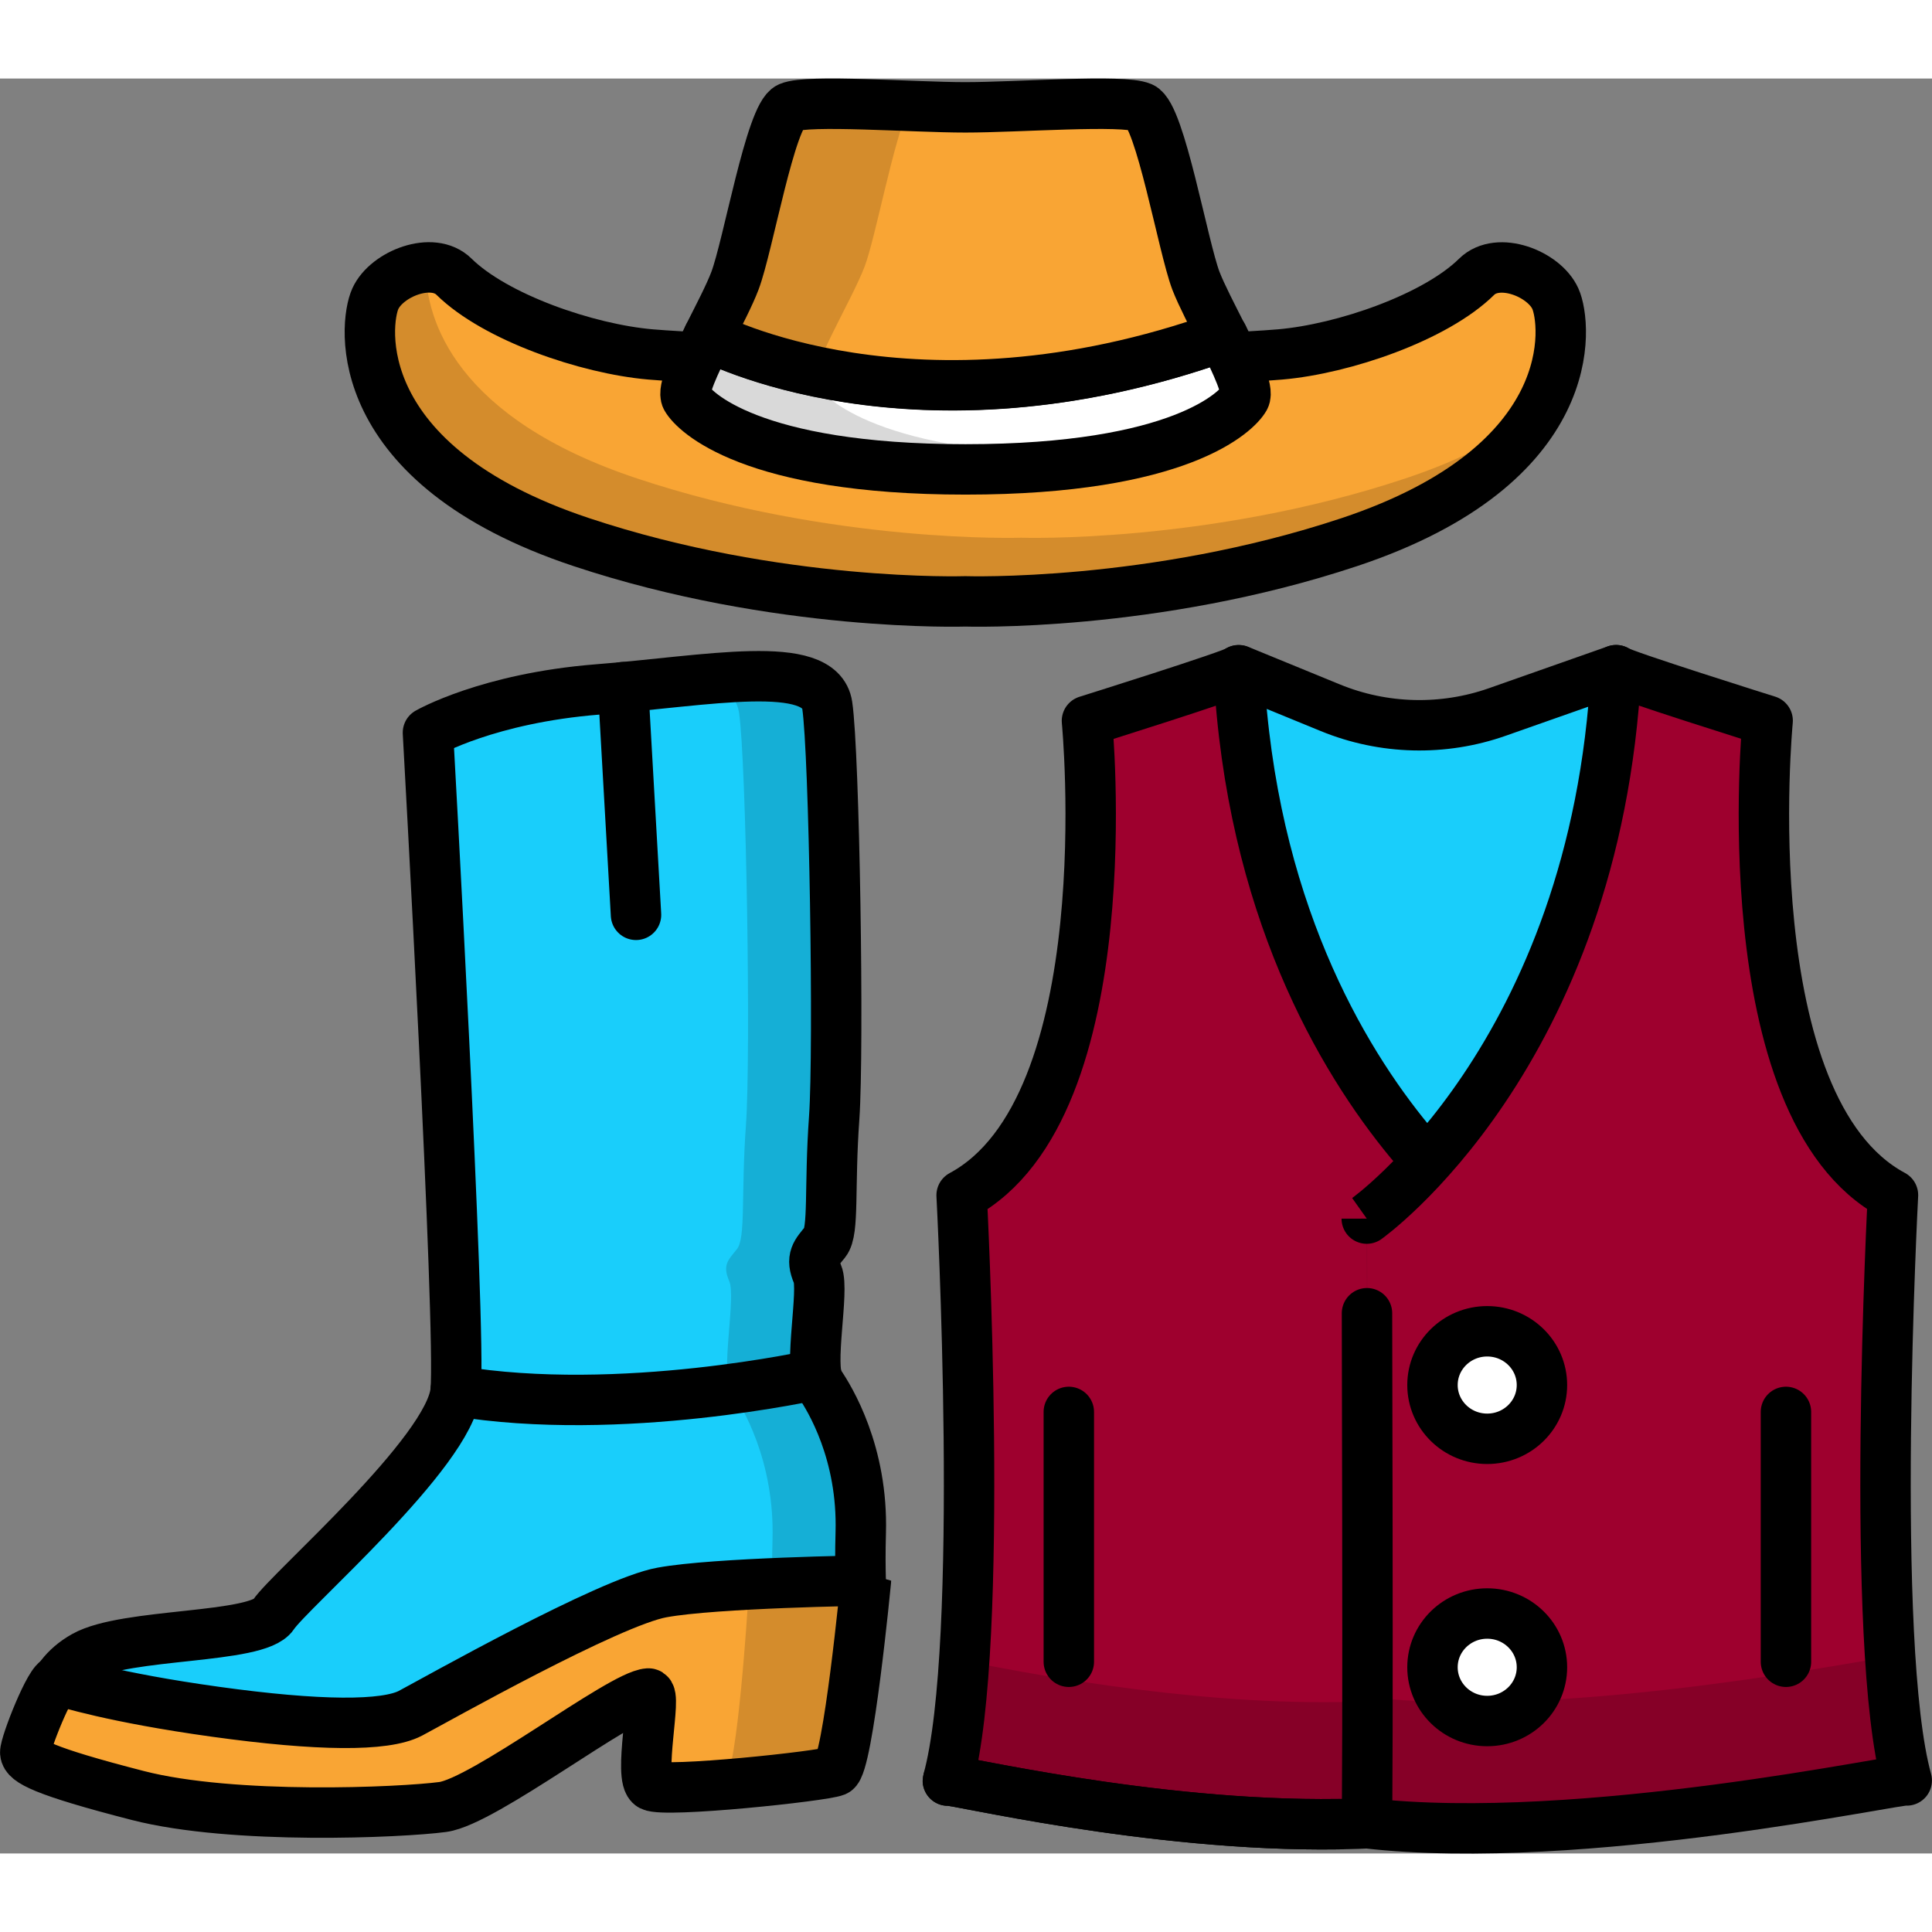 <?xml version="1.0" standalone="no"?>
<svg xmlns="http://www.w3.org/2000/svg" xmlns:xlink="http://www.w3.org/1999/xlink" id="Layer_1" x="0px" y="0px" viewBox="0 0 119.32 109.62" style="enable-background:new 0 0 119.32 109.62;" xml:space="preserve" width="137" height="137"><rect x="0" y="0" width="119.32" height="109.62" fill="#808080" stroke="none"/><style type="text/css">	.st0{fill:none;}	.st1{fill:#19CEFB;stroke:#000000;stroke-width:3.505;stroke-linecap:round;stroke-linejoin:round;}	.st2{fill:#9E002E;stroke:#000000;stroke-width:3.505;stroke-linecap:round;stroke-linejoin:round;}	.st3{opacity:0.15;enable-background:new    ;}	.st4{fill:#FFFFFF;stroke:#000000;stroke-width:3.505;stroke-linecap:round;stroke-linejoin:round;}	.st5{fill:none;stroke:#000000;stroke-width:2.337;stroke-linecap:round;stroke-linejoin:round;}	.st6{fill-rule:evenodd;clip-rule:evenodd;fill:#9E002E;}	.st7{fill-rule:evenodd;clip-rule:evenodd;fill:#19CEFB;}	.st8{fill:#19CEFB;}	.st9{fill-rule:evenodd;clip-rule:evenodd;}	.st10{fill-rule:evenodd;clip-rule:evenodd;fill:#CBCBCB;}	.st11{fill-rule:evenodd;clip-rule:evenodd;fill:#FFFFFF;}	.st12{fill-rule:evenodd;clip-rule:evenodd;fill:#D58930;}	.st13{fill-rule:evenodd;clip-rule:evenodd;fill:#F79B3E;}	.st14{fill-rule:evenodd;clip-rule:evenodd;fill:#9DA83B;}	.st15{fill-rule:evenodd;clip-rule:evenodd;fill:#BACB35;}	.st16{fill:none;stroke:#000000;stroke-width:3.505;stroke-linecap:round;stroke-linejoin:round;}	.st17{fill-rule:evenodd;clip-rule:evenodd;fill:#E5E5E5;}	.st18{opacity:0.15;fill-rule:evenodd;clip-rule:evenodd;enable-background:new    ;}	.st19{fill:#F9A534;stroke:#000000;stroke-width:3.505;stroke-linecap:round;stroke-linejoin:round;}	.st20{fill:#FFFFFF;}			.st21{fill-rule:evenodd;clip-rule:evenodd;fill:#19CEFB;stroke:#000000;stroke-width:3.127;stroke-linecap:round;stroke-linejoin:round;}	.st22{fill:#CBCBCB;}	.st23{fill:#D58930;}	.st24{fill:none;stroke:#000000;stroke-width:3.127;stroke-linecap:round;stroke-linejoin:round;}	.st25{fill:#19CEFB;stroke:#000000;stroke-width:3.114;stroke-linecap:round;stroke-linejoin:round;}	.st26{fill:#9E002E;stroke:#000000;stroke-width:3.114;stroke-linecap:round;stroke-linejoin:round;}	.st27{opacity:0.15;}	.st28{fill:#FFFFFF;stroke:#000000;stroke-width:3.114;stroke-linecap:round;stroke-linejoin:round;}	.st29{fill:none;stroke:#000000;stroke-width:3.114;stroke-linecap:round;stroke-linejoin:round;}	.st30{fill:#F9A534;stroke:#000000;stroke-width:3.114;stroke-linecap:round;stroke-linejoin:round;}			.st31{fill-rule:evenodd;clip-rule:evenodd;fill:#19CEFB;stroke:#000000;stroke-width:3.346;stroke-linecap:round;stroke-linejoin:round;}	.st32{fill:none;stroke:#000000;stroke-width:3.21;stroke-linecap:round;stroke-linejoin:round;}	.st33{fill:#F9A534;stroke:#000000;stroke-width:3.404;stroke-linecap:round;stroke-linejoin:round;}	.st34{fill:#FFFFFF;stroke:#000000;stroke-width:3.404;stroke-linecap:round;stroke-linejoin:round;}	.st35{fill:#19CEFB;stroke:#000000;stroke-width:3.404;stroke-linecap:round;stroke-linejoin:round;}	.st36{fill:#9E002E;stroke:#000000;stroke-width:3.404;stroke-linecap:round;stroke-linejoin:round;}	.st37{fill:#9E002E;stroke:#000000;stroke-width:3.182;stroke-linecap:round;stroke-linejoin:round;}	.st38{fill:#FFFFFF;stroke:#000000;stroke-width:3.182;stroke-linecap:round;stroke-linejoin:round;}	.st39{fill:none;stroke:#000000;stroke-width:3.182;stroke-linecap:round;stroke-linejoin:round;}	.st40{fill:#19CEFB;stroke:#000000;stroke-width:3.182;stroke-linecap:round;stroke-linejoin:round;}	.st41{fill:#F79B3E;stroke:#000000;stroke-width:3.182;stroke-linecap:round;stroke-linejoin:round;}	.st42{fill:#9E002E;stroke:#000000;stroke-width:3.068;stroke-linecap:round;stroke-linejoin:round;}	.st43{fill:#19CEFB;stroke:#000000;stroke-width:3.068;stroke-linecap:round;stroke-linejoin:round;}	.st44{fill:#F79B3E;stroke:#000000;stroke-width:3.068;stroke-linecap:round;stroke-linejoin:round;}	.st45{fill:#FFFFFF;stroke:#000000;stroke-width:3.068;stroke-linecap:round;stroke-linejoin:round;}			.st46{fill:none;stroke:#000000;stroke-width:3.068;stroke-linecap:round;stroke-linejoin:round;stroke-dasharray:0,0,5.783,5.783;}	.st47{fill:#FFFFFF;stroke:#000000;stroke-width:2.812;stroke-linecap:round;stroke-linejoin:round;}	.st48{fill:#F9A534;stroke:#000000;stroke-width:2.812;stroke-linecap:round;stroke-linejoin:round;}	.st49{fill:#19CEFB;stroke:#000000;stroke-width:2.812;stroke-linecap:round;stroke-linejoin:round;}	.st50{fill:#9E002E;}			.st51{fill-rule:evenodd;clip-rule:evenodd;fill:#9E002E;stroke:#000000;stroke-width:3.25;stroke-linecap:round;stroke-linejoin:round;}	.st52{fill:#19CEFB;stroke:#000000;stroke-width:3.25;stroke-linecap:round;stroke-linejoin:round;}			.st53{fill-rule:evenodd;clip-rule:evenodd;fill:#19CEFB;stroke:#000000;stroke-width:3.25;stroke-linecap:round;stroke-linejoin:round;}	.st54{fill:#F79B3E;stroke:#000000;stroke-width:3.25;stroke-linecap:round;stroke-linejoin:round;}			.st55{fill-rule:evenodd;clip-rule:evenodd;fill:#F79B3E;stroke:#000000;stroke-width:3.25;stroke-linecap:round;stroke-linejoin:round;}	.st56{fill:#9E002E;stroke:#000000;stroke-width:3.25;stroke-linecap:round;stroke-linejoin:round;}	.st57{fill:#FFFFFF;stroke:#000000;stroke-width:3.25;stroke-linecap:round;stroke-linejoin:round;}	.st58{fill:none;stroke:#000000;stroke-width:3.25;stroke-linecap:round;stroke-linejoin:round;}			.st59{fill-rule:evenodd;clip-rule:evenodd;fill:#F79B3E;stroke:#000000;stroke-width:3.128;stroke-linecap:round;stroke-linejoin:round;}	.st60{fill:#FFFFFF;stroke:#000000;stroke-width:3.204;stroke-linecap:round;stroke-linejoin:round;}	.st61{fill:#9E002E;stroke:#000000;stroke-width:3.204;stroke-linecap:round;stroke-linejoin:round;}	.st62{fill:#F9A534;stroke:#000000;stroke-width:3.204;stroke-linecap:round;stroke-linejoin:round;}</style><g>	<g>		<g>			<path class="st25" d="M76.5,36.54l5.66,2.32c3.29,1.35,6.97,1.44,10.32,0.26l7.33-2.58c0,0,1.5,21.97,1.28,23.8    c-0.22,1.83-1.56,8.41-4.14,9.63c-2.58,1.22-9.91,1.22-12.54-0.6c-2.63-1.83-9.44-13.19-10.37-16.44    c-0.93-3.25-1.13-11.97-1.13-11.97"/>			<path class="st26" d="M91.9,106.79c-2.83,0.68-6,0.97-9.24,1.02c-11.65,0.17-24.12-2.87-24.12-2.69    c2.32-8.37,0.85-36.15,0.85-36.15c10.06-5.41,7.74-29.3,7.74-29.3s9.09-2.85,9.37-3.12c0.76,14.55,6.34,23.97,10.56,29.09    c2.69,3.26,4.84,4.78,4.84,4.78S91.79,106.9,91.9,106.79L91.9,106.79z"/>			<path class="st25" d="M82.66,107.81c-11.65,0.17-24.12-2.87-24.12-2.69"/>			<g class="st27">				<path d="M59.69,68.79c-0.1,0.06-0.19,0.11-0.29,0.17c0,0,0.33,6.34,0.43,13.88C59.91,77.91,59.81,72.79,59.69,68.79L59.69,68.79     z"/>				<path d="M67.35,39.59c-0.14,0.04-0.21,0.07-0.21,0.07s0.07,0.75,0.14,2.02C67.31,40.96,67.34,40.26,67.35,39.59z"/>				<path d="M82.66,100.27c-9.68,0.14-19.92-1.93-23.11-2.54c-0.2,3.02-0.52,5.62-1.01,7.38c0-0.18,12.47,2.86,24.12,2.69     c3.24-0.04,6.41-0.34,9.24-1.02c-0.03,0.03-0.05-3.09-0.05-7.52C89.04,99.94,85.88,100.23,82.66,100.27L82.66,100.27z"/>				<path d="M91.85,93.27c0.01-10.35,0.05-22.87,0.05-22.87s-0.01-0.01-0.02-0.02C91.86,77.17,91.85,87.01,91.85,93.27L91.85,93.27z     "/>			</g>			<path class="st26" d="M84.41,70.41c0,0,14.16-10.05,15.4-33.87c0.27,0.27,9.36,3.12,9.36,3.12s-2.32,23.9,7.74,29.3    c0,0-1.47,27.78,0.85,36.15c0-0.23-20.12,4.16-33.36,2.64C84.52,107.86,84.41,70.4,84.41,70.41L84.41,70.41z"/>			<g class="st27">				<path d="M109.17,39.66c0,0-0.08-0.02-0.21-0.06c0.02,0.63,0.04,1.28,0.08,1.95C109.11,40.36,109.17,39.66,109.17,39.66z"/>				<path d="M116.62,68.79c-0.12,3.99-0.21,9.04-0.13,13.9c0.1-7.47,0.43-13.73,0.43-13.73C116.81,68.91,116.72,68.85,116.62,68.79     L116.62,68.79z"/>				<path d="M84.43,70.39l-0.02,0.02c0,0,0.04,12.81,0.05,23.43C84.47,87.44,84.45,77.36,84.43,70.39L84.43,70.39z"/>				<path d="M84.46,99.96c0,4.58-0.02,7.82-0.05,7.79c13.24,1.52,33.36-2.87,33.36-2.64c-0.5-1.81-0.83-4.52-1.03-7.66     C112.49,98.16,95.91,101.27,84.46,99.96L84.46,99.96z"/>			</g>			<g>				<ellipse class="st28" cx="91.85" cy="80.69" rx="3.38" ry="3.32"/>				<ellipse class="st28" cx="91.85" cy="98.12" rx="3.38" ry="3.32"/>			</g>		</g>		<g>			<line class="st29" x1="110.3" y1="82.35" x2="110.3" y2="97.78"/>			<line class="st29" x1="66.01" y1="82.35" x2="66.01" y2="97.78"/>		</g>	</g>	<g>		<path class="st30" d="M96.06,13.6c-0.69-1.54-3.53-2.66-4.86-1.36c-2.54,2.51-8.21,4.46-12.14,4.8   c-3.93,0.34-19.44,0.84-19.44,0.84s-15.51-0.5-19.44-0.84c-3.93-0.34-9.59-2.29-12.14-4.8c-1.32-1.31-4.16-0.18-4.86,1.36   s-1.68,10.24,12.72,15.03c12.14,4.04,23.72,3.66,23.72,3.66s11.58,0.38,23.72-3.66C97.74,23.83,96.75,15.13,96.06,13.6z"/>		<path class="st3" d="M86.79,24.7c-12.14,4.04-23.72,3.66-23.72,3.66s-11.58,0.38-23.72-3.66c-11.16-3.71-13.08-9.77-13.05-13.03   c-1.27,0.08-2.65,0.91-3.11,1.92c-0.69,1.54-1.68,10.24,12.72,15.03c12.14,4.04,23.72,3.66,23.72,3.66s11.58,0.38,23.72-3.66   c6.75-2.24,10.12-5.35,11.72-8.17C93.13,22,90.46,23.48,86.79,24.7L86.79,24.7z"/>		<path class="st28" d="M76.87,19.73c-0.46,0.83-3.97,4.41-17.24,4.41s-16.78-3.58-17.24-4.41c-0.27-0.48,0.51-2.11,1.37-3.82   c0,0,12.7,6.81,31.76,0C76.36,17.62,77.14,19.25,76.87,19.73z"/>		<path class="st30" d="M75.51,15.92c-19.06,6.81-31.76,0-31.76,0c0.63-1.25,1.3-2.53,1.64-3.43c0.81-2.13,2.2-10.21,3.35-10.71   c1.15-0.5,7.63,0,10.88,0c3.25,0,9.73-0.5,10.89,0c1.15,0.5,2.54,8.57,3.35,10.71C74.21,13.39,74.88,14.67,75.51,15.92   L75.51,15.92z"/>		<path class="st3" d="M67.63,23.27c-13.27,0-16.78-3.58-17.24-4.41s2.2-5.11,3.01-7.25c0.68-1.79,1.76-7.74,2.77-9.92   c-3.12-0.11-6.6-0.26-7.42,0.09c-1.15,0.5-2.54,8.57-3.35,10.71c-0.81,2.13-3.47,6.42-3.01,7.25s3.97,4.41,17.24,4.41   c4.29,0,7.55-0.37,10.03-0.91C69,23.26,68.33,23.27,67.63,23.27L67.63,23.27z"/>	</g>	<g>		<g>			<g>				<path class="st25" d="M2.94,101.29c0,0-0.29-2.42,2.27-3.86c2.56-1.44,10.68-1.05,11.67-2.55c0.98-1.5,10.91-10.05,11.26-13.83     S26.43,40.4,26.43,40.4s3.7-2.13,10.48-2.67c6.78-0.53,13.73-1.96,14.18,0.98c0.44,2.94,0.73,21.17,0.43,25.47     c-0.31,4.3,0,6.99-0.56,7.68c-0.56,0.69-0.9,0.98-0.47,1.98c0.43,1-0.57,5.74,0.1,6.72c0.67,0.98,2.71,4.32,2.57,9.25     s0.46,4.88-0.71,5.49c-1.17,0.61-11.08,0.62-13.99,2.14c-2.91,1.53-7.71,5.82-14.52,6.88s-19.54-1.21-20.99-3.04L2.94,101.29z"/>				<path class="st3" d="M33.01,97.88c2.92-1.53,12.83-1.53,13.99-2.14c1.17-0.61,0.57-0.56,0.71-5.49s-1.9-8.27-2.57-9.25     c-0.67-0.98,0.33-5.72-0.1-6.72c-0.43-1-0.09-1.29,0.47-1.98c0.56-0.69,0.25-3.39,0.56-7.68c0.31-4.3,0.02-22.53-0.43-25.47     c-0.38-2.48-3.89-1.17-9.35-1.66c0.74-0.23,1.53-0.39,2.34-0.45c6.78-0.53,12.01-1.26,12.46,1.68     c0.44,2.94,0.73,21.17,0.43,25.47c-0.31,4.3,0,6.99-0.56,7.68c-0.56,0.69-0.9,0.98-0.47,1.98c0.43,1-0.57,5.74,0.1,6.72     c0.67,0.98,2.71,4.32,2.57,9.25s0.46,4.88-0.71,5.49c-1.17,0.61-11.08,0.62-13.99,2.14c-2.92,1.53-7.71,5.82-14.52,6.88     c-1.33,0.21-2.89,0.29-4.54,0.27C25.73,103.32,30.22,99.34,33.01,97.88L33.01,97.88z"/>				<path class="st30" d="M53.48,92.77c0,0-1.1,11.44-1.88,11.76c-0.78,0.32-10.54,1.35-11.38,0.9c-0.84-0.45,0.38-5.73-0.18-5.69     c-1.7,0.11-10.14,6.67-12.7,7.01s-12.92,0.81-18.83-0.71c-5.91-1.52-6.92-2.13-6.95-2.64c-0.03-0.51,1.58-4.6,2.04-4.48     c0.45,0.12,3.37,1.07,9.72,1.95s10.47,0.91,12.03,0.09c1.55-0.82,12.28-6.88,15.54-7.46C44.15,92.9,53.48,92.76,53.48,92.77     L53.48,92.77z"/>				<g class="st27">					<path d="M44.76,105.03c0.78-0.35,1.44-10.99,1.44-10.99s-2.08,0.04-4.59,0.15c3.59-0.54,11.42-0.69,11.42-0.69      s-0.66,10.63-1.44,10.99c-0.62,0.28-6.9,1.01-9.88,1.04C43.27,105.34,44.5,105.14,44.76,105.03L44.76,105.03z"/>				</g>			</g>			<path class="st29" d="M50.41,80.04c0,0-12.07,2.71-22.27,1.01"/>		</g>		<line class="st29" x1="38.48" y1="37.59" x2="39.28" y2="51.65"/>	</g></g></svg>
